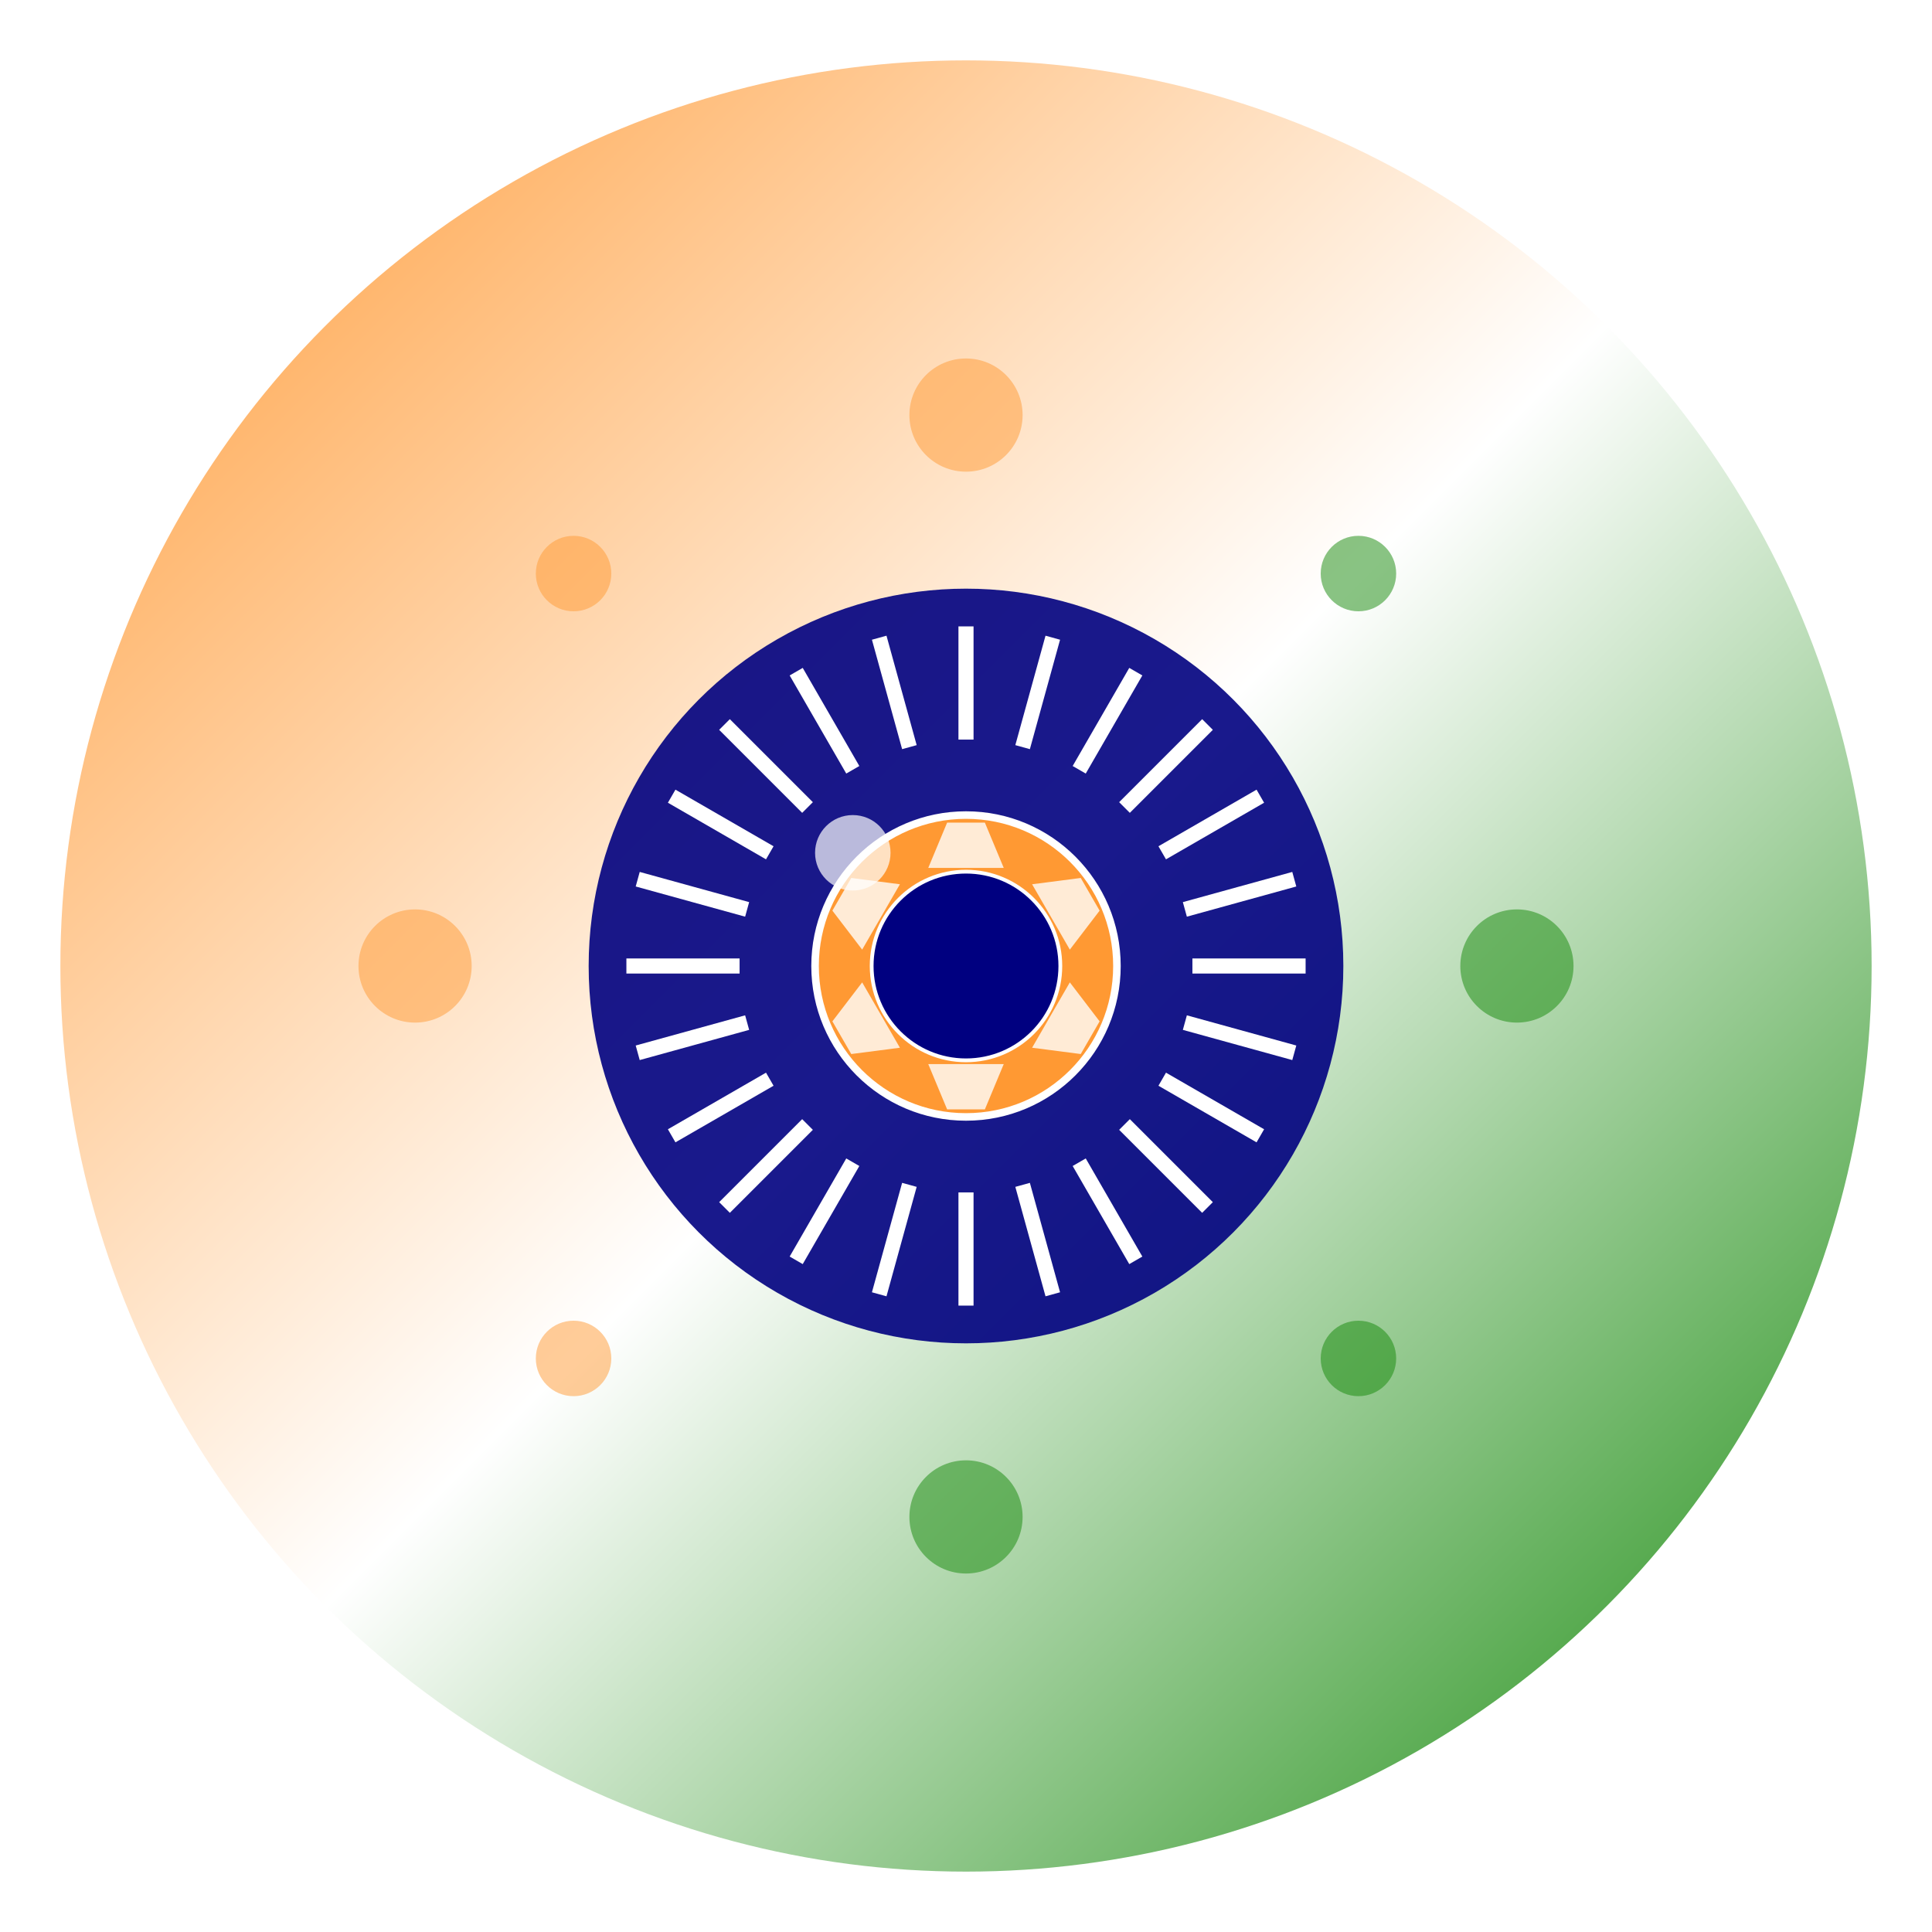 <?xml version="1.0" encoding="UTF-8"?>
<svg width="512" height="512" viewBox="0 0 512 512" xmlns="http://www.w3.org/2000/svg">
  <defs>
    <linearGradient id="bgGradient" x1="0%" y1="0%" x2="100%" y2="100%">
      <stop offset="0%" style="stop-color:#FF9933;stop-opacity:1" />
      <stop offset="50%" style="stop-color:#FFFFFF;stop-opacity:1" />
      <stop offset="100%" style="stop-color:#138808;stop-opacity:1" />
    </linearGradient>
    <filter id="shadow" x="-20%" y="-20%" width="140%" height="140%">
      <feDropShadow dx="0" dy="4" stdDeviation="8" flood-color="#000" flood-opacity="0.3"/>
    </filter>
  </defs>
  
  <!-- Background circle with Indian flag tricolor gradient -->
  <circle cx="256" cy="256" r="240" fill="url(#bgGradient)" filter="url(#shadow)" />
  
  <!-- Camera lens aperture design -->
  <g transform="translate(256, 256)">
    <!-- Chakra wheel inspired by the Indian flag -->
    <circle cx="0" cy="0" r="100" fill="#000080" opacity="0.9" />
    
    <!-- 24 spokes of the Ashoka Chakra -->
    <g stroke="#FFFFFF" stroke-width="4">
      <line x1="0" y1="-90" x2="0" y2="-60" />
      <line x1="23" y1="-87" x2="15" y2="-58" />
      <line x1="45" y1="-78" x2="30" y2="-52" />
      <line x1="64" y1="-64" x2="42" y2="-42" />
      <line x1="78" y1="-45" x2="52" y2="-30" />
      <line x1="87" y1="-23" x2="58" y2="-15" />
      <line x1="90" y1="0" x2="60" y2="0" />
      <line x1="87" y1="23" x2="58" y2="15" />
      <line x1="78" y1="45" x2="52" y2="30" />
      <line x1="64" y1="64" x2="42" y2="42" />
      <line x1="45" y1="78" x2="30" y2="52" />
      <line x1="23" y1="87" x2="15" y2="58" />
      <line x1="0" y1="90" x2="0" y2="60" />
      <line x1="-23" y1="87" x2="-15" y2="58" />
      <line x1="-45" y1="78" x2="-30" y2="52" />
      <line x1="-64" y1="64" x2="-42" y2="42" />
      <line x1="-78" y1="45" x2="-52" y2="30" />
      <line x1="-87" y1="23" x2="-58" y2="15" />
      <line x1="-90" y1="0" x2="-60" y2="0" />
      <line x1="-87" y1="-23" x2="-58" y2="-15" />
      <line x1="-78" y1="-45" x2="-52" y2="-30" />
      <line x1="-64" y1="-64" x2="-42" y2="-42" />
      <line x1="-45" y1="-78" x2="-30" y2="-52" />
      <line x1="-23" y1="-87" x2="-15" y2="-58" />
    </g>
    
    <!-- Inner circle representing camera lens -->
    <circle cx="0" cy="0" r="40" fill="#FF9933" stroke="#FFFFFF" stroke-width="2" />
    <circle cx="0" cy="0" r="25" fill="#000080" stroke="#FFFFFF" stroke-width="1" />
    
    <!-- Aperture design elements -->
    <path d="M-5,-38 L5,-38 L10,-26 L-10,-26 Z" fill="#FFFFFF" opacity="0.8" transform="rotate(0)" />
    <path d="M-5,-38 L5,-38 L10,-26 L-10,-26 Z" fill="#FFFFFF" opacity="0.8" transform="rotate(60)" />
    <path d="M-5,-38 L5,-38 L10,-26 L-10,-26 Z" fill="#FFFFFF" opacity="0.8" transform="rotate(120)" />
    <path d="M-5,-38 L5,-38 L10,-26 L-10,-26 Z" fill="#FFFFFF" opacity="0.8" transform="rotate(180)" />
    <path d="M-5,-38 L5,-38 L10,-26 L-10,-26 Z" fill="#FFFFFF" opacity="0.8" transform="rotate(240)" />
    <path d="M-5,-38 L5,-38 L10,-26 L-10,-26 Z" fill="#FFFFFF" opacity="0.8" transform="rotate(300)" />
  </g>
  
  <!-- Mandala-inspired decorative elements around the edge -->
  <g opacity="0.5">
    <circle cx="256" cy="110" r="15" fill="#FF9933" />
    <circle cx="256" cy="402" r="15" fill="#138808" />
    <circle cx="110" cy="256" r="15" fill="#FF9933" />
    <circle cx="402" cy="256" r="15" fill="#138808" />
    
    <circle cx="152" cy="152" r="10" fill="#FF9933" />
    <circle cx="360" cy="152" r="10" fill="#138808" />
    <circle cx="152" cy="360" r="10" fill="#FF9933" />
    <circle cx="360" cy="360" r="10" fill="#138808" />
  </g>
  
  <!-- Highlight reflection -->
  <circle cx="226" cy="226" r="10" fill="#FFFFFF" opacity="0.7" />
</svg>
